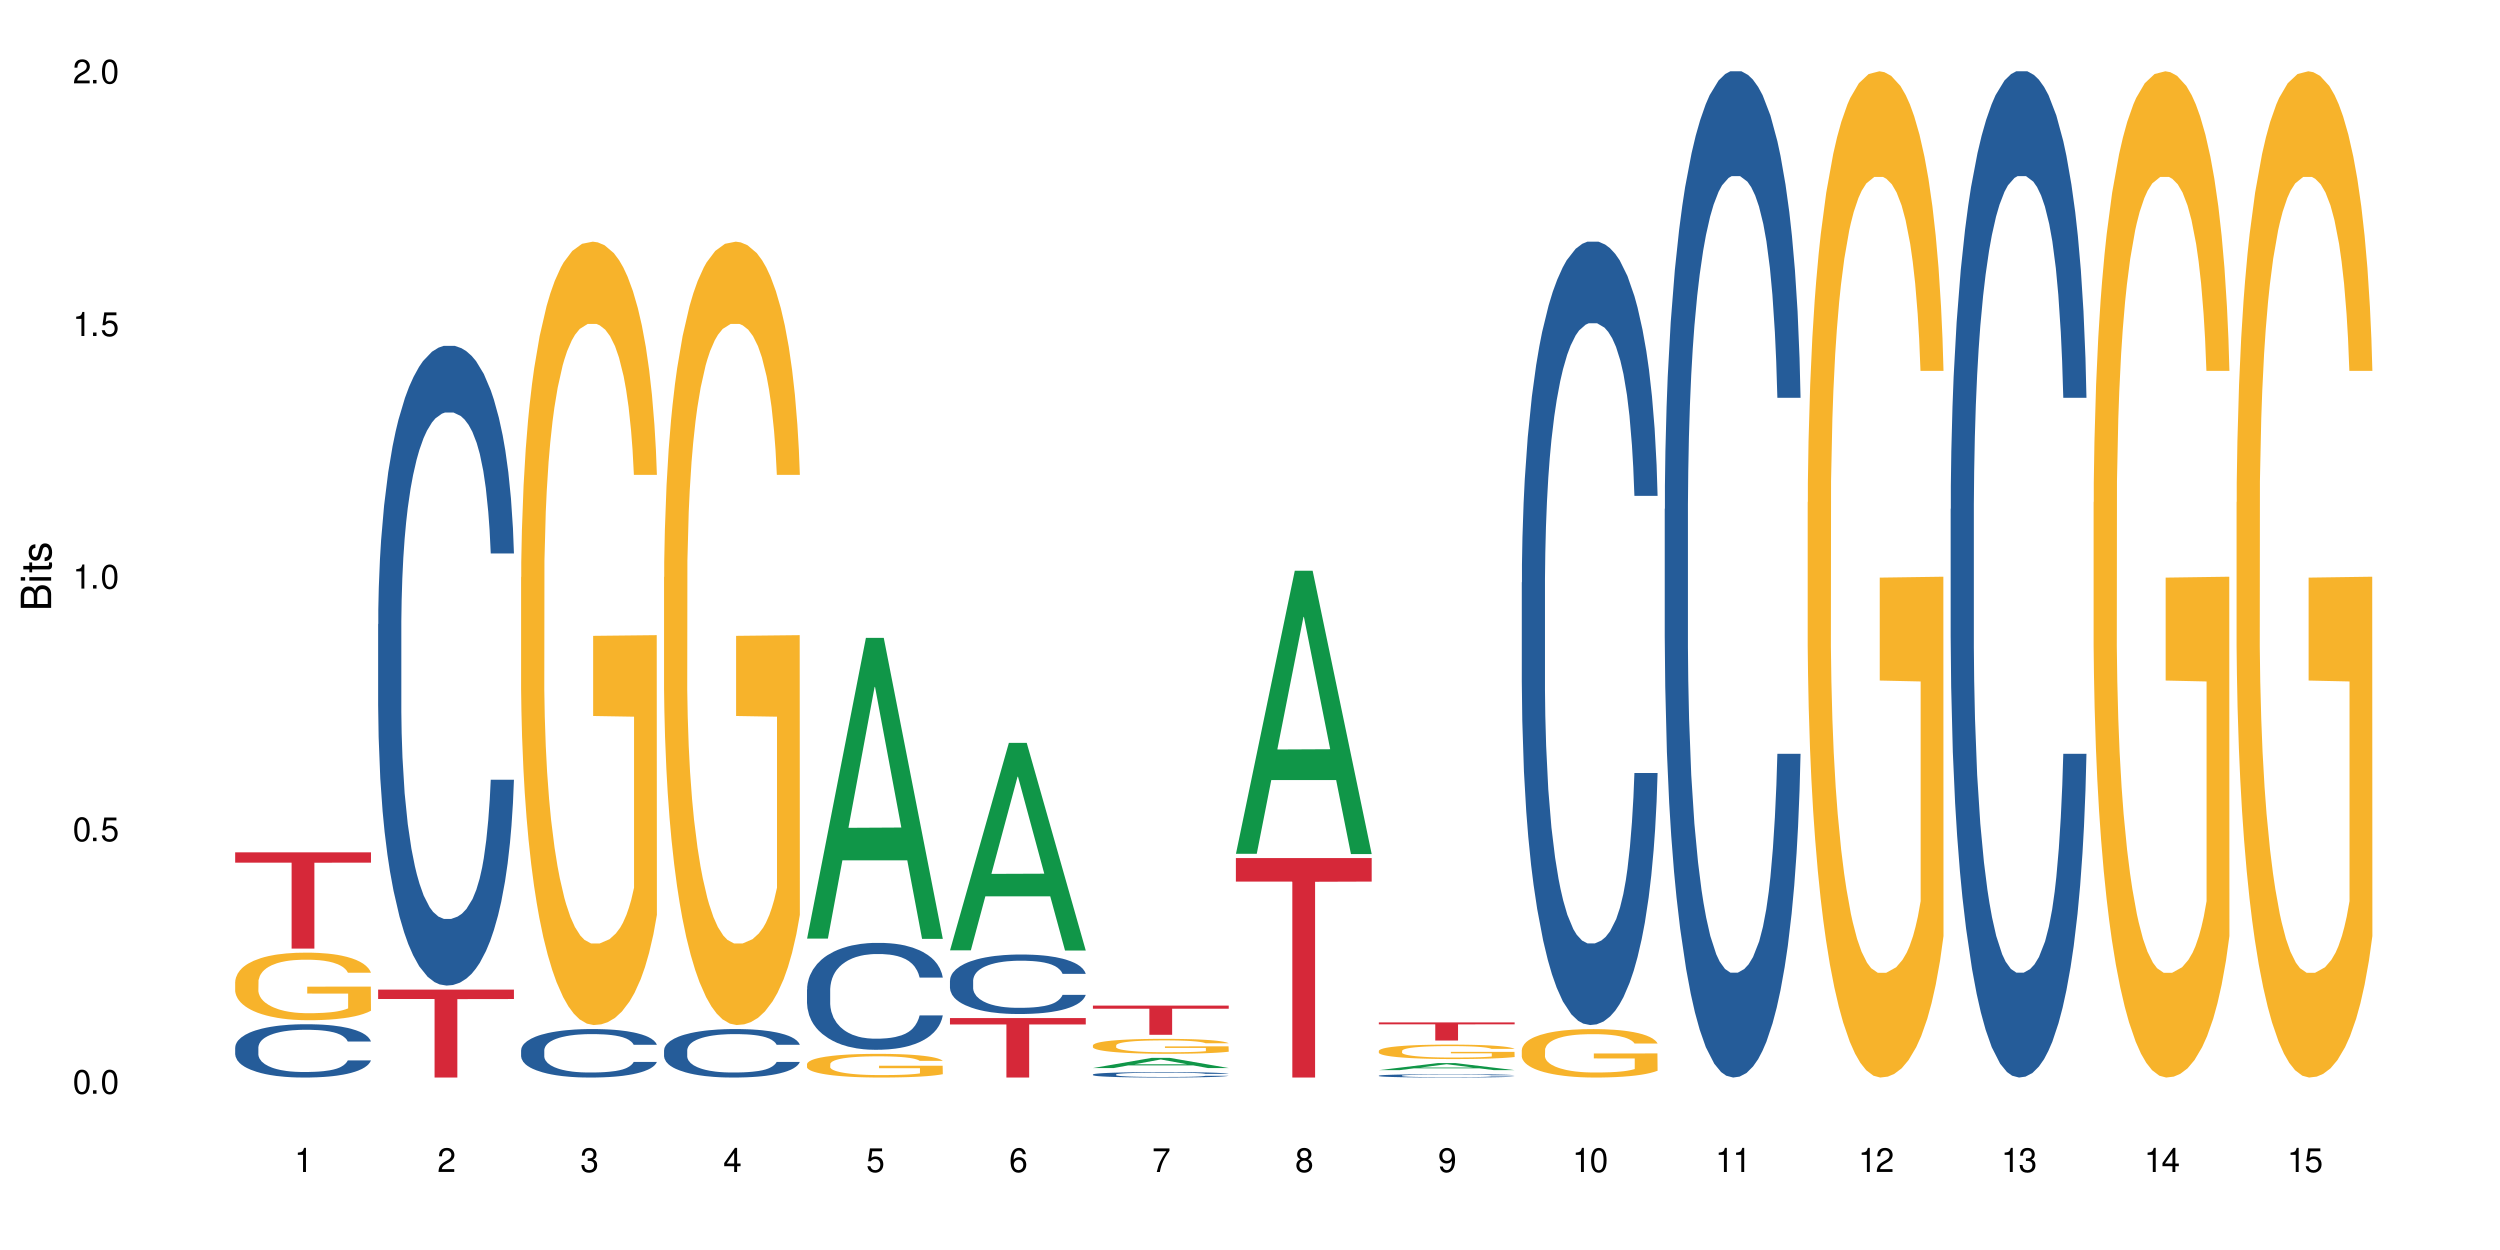 <?xml version="1.0" encoding="UTF-8"?>
<svg xmlns="http://www.w3.org/2000/svg" xmlns:xlink="http://www.w3.org/1999/xlink" width="720" height="360" viewBox="0 0 720 360">
<defs>
<g>
<g id="glyph-0-0">
</g>
<g id="glyph-0-1">
<path d="M 2.641 -6.938 C 2 -6.938 1.422 -6.656 1.078 -6.172 C 0.641 -5.562 0.406 -4.641 0.406 -3.359 C 0.406 -1.016 1.188 0.219 2.641 0.219 C 4.078 0.219 4.859 -1.016 4.859 -3.297 C 4.859 -4.641 4.656 -5.547 4.203 -6.172 C 3.844 -6.656 3.281 -6.938 2.641 -6.938 Z M 2.641 -6.188 C 3.547 -6.188 4 -5.25 4 -3.375 C 4 -1.406 3.562 -0.484 2.625 -0.484 C 1.734 -0.484 1.281 -1.438 1.281 -3.344 C 1.281 -5.25 1.734 -6.188 2.641 -6.188 Z M 2.641 -6.188 "/>
</g>
<g id="glyph-0-2">
<path d="M 1.828 -1 L 0.828 -1 L 0.828 0 L 1.828 0 Z M 1.828 -1 "/>
</g>
<g id="glyph-0-3">
<path d="M 4.562 -6.797 L 1.062 -6.797 L 0.547 -3.094 L 1.328 -3.094 C 1.719 -3.562 2.047 -3.734 2.578 -3.734 C 3.484 -3.734 4.062 -3.109 4.062 -2.094 C 4.062 -1.125 3.484 -0.531 2.578 -0.531 C 1.828 -0.531 1.375 -0.906 1.188 -1.672 L 0.328 -1.672 C 0.453 -1.109 0.547 -0.844 0.75 -0.594 C 1.125 -0.078 1.828 0.219 2.594 0.219 C 3.969 0.219 4.922 -0.781 4.922 -2.219 C 4.922 -3.562 4.031 -4.484 2.719 -4.484 C 2.25 -4.484 1.859 -4.359 1.469 -4.062 L 1.734 -5.969 L 4.562 -5.969 Z M 4.562 -6.797 "/>
</g>
<g id="glyph-0-4">
<path d="M 2.484 -4.938 L 2.484 0 L 3.328 0 L 3.328 -6.938 L 2.766 -6.938 C 2.469 -5.875 2.281 -5.734 0.984 -5.562 L 0.984 -4.938 Z M 2.484 -4.938 "/>
</g>
<g id="glyph-0-5">
<path d="M 4.859 -0.828 L 1.281 -0.828 C 1.359 -1.406 1.672 -1.781 2.5 -2.281 L 3.469 -2.828 C 4.406 -3.344 4.906 -4.062 4.906 -4.906 C 4.906 -5.484 4.672 -6.031 4.266 -6.406 C 3.859 -6.766 3.375 -6.938 2.719 -6.938 C 1.859 -6.938 1.219 -6.625 0.844 -6.031 C 0.609 -5.672 0.5 -5.234 0.484 -4.531 L 1.328 -4.531 C 1.359 -5.016 1.406 -5.281 1.531 -5.516 C 1.75 -5.938 2.188 -6.203 2.703 -6.203 C 3.469 -6.203 4.031 -5.641 4.031 -4.891 C 4.031 -4.344 3.719 -3.859 3.125 -3.516 L 2.234 -3 C 0.812 -2.172 0.406 -1.531 0.328 -0.016 L 4.859 -0.016 Z M 4.859 -0.828 "/>
</g>
<g id="glyph-0-6">
<path d="M 2.125 -3.188 L 2.578 -3.188 C 3.5 -3.188 3.984 -2.766 3.984 -1.922 C 3.984 -1.062 3.469 -0.531 2.594 -0.531 C 1.656 -0.531 1.203 -1 1.156 -2.016 L 0.312 -2.016 C 0.344 -1.453 0.438 -1.094 0.609 -0.781 C 0.953 -0.109 1.625 0.219 2.547 0.219 C 3.953 0.219 4.859 -0.625 4.859 -1.938 C 4.859 -2.828 4.516 -3.297 3.703 -3.594 C 4.344 -3.844 4.656 -4.328 4.656 -5.031 C 4.656 -6.219 3.875 -6.938 2.578 -6.938 C 1.203 -6.938 0.484 -6.172 0.453 -4.703 L 1.297 -4.703 C 1.312 -5.125 1.344 -5.359 1.453 -5.578 C 1.641 -5.969 2.062 -6.203 2.594 -6.203 C 3.344 -6.203 3.797 -5.75 3.797 -5 C 3.797 -4.516 3.609 -4.219 3.25 -4.047 C 3.016 -3.953 2.703 -3.922 2.125 -3.906 Z M 2.125 -3.188 "/>
</g>
<g id="glyph-0-7">
<path d="M 3.141 -1.672 L 3.141 0 L 3.984 0 L 3.984 -1.672 L 4.984 -1.672 L 4.984 -2.438 L 3.984 -2.438 L 3.984 -6.938 L 3.359 -6.938 L 0.266 -2.578 L 0.266 -1.672 Z M 3.141 -2.438 L 1 -2.438 L 3.141 -5.5 Z M 3.141 -2.438 "/>
</g>
<g id="glyph-0-8">
<path d="M 4.781 -5.125 C 4.609 -6.266 3.891 -6.938 2.844 -6.938 C 2.094 -6.938 1.422 -6.578 1.031 -5.953 C 0.594 -5.266 0.406 -4.422 0.406 -3.172 C 0.406 -2 0.578 -1.25 0.984 -0.641 C 1.359 -0.078 1.953 0.219 2.703 0.219 C 3.984 0.219 4.922 -0.75 4.922 -2.094 C 4.922 -3.375 4.062 -4.281 2.844 -4.281 C 2.172 -4.281 1.641 -4.031 1.281 -3.516 C 1.281 -5.234 1.828 -6.188 2.797 -6.188 C 3.391 -6.188 3.797 -5.797 3.938 -5.125 Z M 2.734 -3.531 C 3.547 -3.531 4.062 -2.953 4.062 -2.031 C 4.062 -1.156 3.484 -0.531 2.703 -0.531 C 1.922 -0.531 1.328 -1.188 1.328 -2.078 C 1.328 -2.938 1.906 -3.531 2.734 -3.531 Z M 2.734 -3.531 "/>
</g>
<g id="glyph-0-9">
<path d="M 4.984 -6.797 L 0.438 -6.797 L 0.438 -5.969 L 4.109 -5.969 C 2.5 -3.656 1.828 -2.234 1.328 0 L 2.219 0 C 2.594 -2.172 3.453 -4.047 4.984 -6.094 Z M 4.984 -6.797 "/>
</g>
<g id="glyph-0-10">
<path d="M 3.75 -3.656 C 4.469 -4.094 4.688 -4.438 4.688 -5.078 C 4.688 -6.172 3.844 -6.938 2.641 -6.938 C 1.438 -6.938 0.594 -6.172 0.594 -5.094 C 0.594 -4.438 0.812 -4.094 1.516 -3.656 C 0.734 -3.266 0.359 -2.703 0.359 -1.922 C 0.359 -0.656 1.281 0.219 2.641 0.219 C 3.984 0.219 4.922 -0.656 4.922 -1.922 C 4.922 -2.703 4.531 -3.266 3.75 -3.656 Z M 2.641 -6.188 C 3.359 -6.188 3.812 -5.75 3.812 -5.062 C 3.812 -4.406 3.344 -3.984 2.641 -3.984 C 1.922 -3.984 1.453 -4.406 1.453 -5.078 C 1.453 -5.75 1.922 -6.188 2.641 -6.188 Z M 2.641 -3.266 C 3.484 -3.266 4.062 -2.719 4.062 -1.906 C 4.062 -1.078 3.484 -0.531 2.625 -0.531 C 1.797 -0.531 1.219 -1.094 1.219 -1.906 C 1.219 -2.719 1.781 -3.266 2.641 -3.266 Z M 2.641 -3.266 "/>
</g>
<g id="glyph-0-11">
<path d="M 0.516 -1.578 C 0.672 -0.453 1.406 0.219 2.438 0.219 C 3.188 0.219 3.859 -0.141 4.266 -0.766 C 4.688 -1.453 4.891 -2.297 4.891 -3.547 C 4.891 -4.719 4.703 -5.453 4.312 -6.078 C 3.938 -6.641 3.344 -6.938 2.594 -6.938 C 1.297 -6.938 0.359 -5.969 0.359 -4.625 C 0.359 -3.344 1.234 -2.453 2.453 -2.453 C 3.094 -2.453 3.578 -2.672 4.016 -3.203 C 4 -1.484 3.469 -0.531 2.5 -0.531 C 1.906 -0.531 1.484 -0.906 1.359 -1.578 Z M 2.578 -6.203 C 3.375 -6.203 3.969 -5.531 3.969 -4.641 C 3.969 -3.797 3.391 -3.188 2.547 -3.188 C 1.734 -3.188 1.234 -3.766 1.234 -4.688 C 1.234 -5.562 1.797 -6.203 2.578 -6.203 Z M 2.578 -6.203 "/>
</g>
<g id="glyph-1-0">
</g>
<g id="glyph-1-1">
<path d="M 0 -0.953 L 0 -4.891 C 0 -5.719 -0.234 -6.344 -0.734 -6.797 C -1.188 -7.234 -1.812 -7.469 -2.5 -7.469 C -3.547 -7.469 -4.188 -7 -4.625 -5.875 C -4.984 -6.688 -5.625 -7.094 -6.531 -7.094 C -7.172 -7.094 -7.734 -6.859 -8.141 -6.391 C -8.562 -5.922 -8.75 -5.344 -8.75 -4.5 L -8.75 -0.953 Z M -4.984 -2.062 L -7.766 -2.062 L -7.766 -4.219 C -7.766 -4.844 -7.688 -5.203 -7.453 -5.5 C -7.219 -5.812 -6.859 -5.969 -6.375 -5.969 C -5.891 -5.969 -5.531 -5.812 -5.297 -5.5 C -5.062 -5.203 -4.984 -4.844 -4.984 -4.219 Z M -0.984 -2.062 L -4 -2.062 L -4 -4.781 C -4 -5.766 -3.438 -6.359 -2.484 -6.359 C -1.547 -6.359 -0.984 -5.766 -0.984 -4.781 Z M -0.984 -2.062 "/>
</g>
<g id="glyph-1-2">
<path d="M -6.281 -1.797 L -6.281 -0.797 L 0 -0.797 L 0 -1.797 Z M -8.75 -1.797 L -8.75 -0.797 L -7.484 -0.797 L -7.484 -1.797 Z M -8.75 -1.797 "/>
</g>
<g id="glyph-1-3">
<path d="M -6.281 -3.047 L -6.281 -2.016 L -8.016 -2.016 L -8.016 -1.016 L -6.281 -1.016 L -6.281 -0.172 L -5.469 -0.172 L -5.469 -1.016 L -0.719 -1.016 C -0.078 -1.016 0.281 -1.453 0.281 -2.234 C 0.281 -2.5 0.25 -2.719 0.188 -3.047 L -0.641 -3.047 C -0.609 -2.906 -0.594 -2.766 -0.594 -2.562 C -0.594 -2.141 -0.719 -2.016 -1.156 -2.016 L -5.469 -2.016 L -5.469 -3.047 Z M -6.281 -3.047 "/>
</g>
<g id="glyph-1-4">
<path d="M -4.531 -5.25 C -5.766 -5.25 -6.469 -4.422 -6.469 -2.969 C -6.469 -1.516 -5.719 -0.562 -4.547 -0.562 C -3.562 -0.562 -3.094 -1.062 -2.734 -2.562 L -2.516 -3.484 C -2.344 -4.188 -2.094 -4.469 -1.641 -4.469 C -1.047 -4.469 -0.641 -3.875 -0.641 -3 C -0.641 -2.453 -0.797 -2 -1.062 -1.75 C -1.25 -1.594 -1.422 -1.531 -1.875 -1.469 L -1.875 -0.406 C -0.422 -0.453 0.281 -1.266 0.281 -2.922 C 0.281 -4.5 -0.5 -5.516 -1.719 -5.516 C -2.656 -5.516 -3.172 -4.984 -3.469 -3.734 L -3.703 -2.766 C -3.891 -1.953 -4.156 -1.609 -4.594 -1.609 C -5.188 -1.609 -5.547 -2.125 -5.547 -2.938 C -5.547 -3.75 -5.203 -4.172 -4.531 -4.203 Z M -4.531 -5.25 "/>
</g>
</g>
</defs>
<rect x="-72" y="-36" width="864" height="432" fill="rgb(100%, 100%, 100%)" fill-opacity="1"/>
<path fill-rule="nonzero" fill="rgb(14.51%, 36.078%, 60%)" fill-opacity="1" d="M 67.73 301.664 L 67.777 301.652 L 67.777 301.316 L 67.922 300.781 L 68.254 300.109 L 68.59 299.645 L 69.449 298.82 L 70.641 298.02 L 71.879 297.402 L 72.785 297.039 L 73.598 296.758 L 75.457 296.238 L 76.652 295.973 L 77.938 295.734 L 79.512 295.496 L 80.656 295.355 L 83.234 295.129 L 85.141 295.031 L 86.621 294.992 L 89.816 294.992 L 91.723 295.047 L 93.105 295.117 L 94.633 295.23 L 95.922 295.355 L 98.164 295.664 L 100.168 296.055 L 101.074 296.281 L 102.504 296.715 L 103.602 297.137 L 104.363 297.5 L 105.223 298.02 L 105.984 298.652 L 106.559 299.367 L 106.844 299.969 L 100.168 299.969 L 99.832 299.406 L 99.449 298.973 L 98.734 298.398 L 98.02 297.992 L 97.02 297.586 L 96.113 297.316 L 94.871 297.051 L 93.773 296.883 L 92.629 296.758 L 91.531 296.672 L 89.434 296.59 L 87 296.59 L 86.094 296.617 L 84.234 296.73 L 83.234 296.828 L 81.801 297.023 L 80.801 297.207 L 79.609 297.488 L 78.797 297.727 L 77.797 298.09 L 77.078 298.414 L 76.27 298.875 L 75.793 299.227 L 75.363 299.617 L 74.98 300.082 L 74.695 300.57 L 74.504 301.09 L 74.41 301.594 L 74.41 303.77 L 74.504 304.273 L 74.742 304.863 L 75.363 305.719 L 76.27 306.461 L 77.32 307.051 L 78.32 307.473 L 78.891 307.668 L 79.656 307.891 L 80.848 308.172 L 82.566 308.453 L 83.566 308.566 L 85.094 308.676 L 86.668 308.734 L 88.766 308.734 L 90.625 308.676 L 91.867 308.609 L 93.156 308.496 L 94.918 308.258 L 96.016 308.031 L 96.969 307.766 L 97.688 307.5 L 98.164 307.273 L 98.879 306.84 L 99.449 306.363 L 99.879 305.871 L 100.168 305.395 L 106.844 305.395 L 106.559 305.957 L 106.129 306.504 L 105.699 306.91 L 105.031 307.402 L 104.27 307.836 L 103.172 308.328 L 102.266 308.648 L 101.074 309 L 99.977 309.266 L 98.781 309.504 L 97.02 309.785 L 95.875 309.926 L 94.633 310.051 L 93.156 310.164 L 91.293 310.262 L 89.289 310.32 L 87.43 310.332 L 85.426 310.305 L 83.949 310.25 L 81.992 310.121 L 79.559 309.871 L 77.797 309.602 L 76.414 309.336 L 75.219 309.055 L 73.883 308.676 L 72.168 308.062 L 71.117 307.582 L 70.402 307.191 L 69.59 306.645 L 69.02 306.152 L 68.352 305.367 L 67.875 304.371 L 67.73 303.602 Z M 67.73 301.664 "/>
<path fill-rule="nonzero" fill="rgb(96.863%, 70.196%, 16.863%)" fill-opacity="1" d="M 67.73 282.695 L 67.777 282.68 L 67.777 282.324 L 67.969 281.523 L 68.445 280.422 L 69.066 279.516 L 69.734 278.801 L 70.164 278.43 L 70.879 277.895 L 71.5 277.504 L 73.074 276.703 L 75.078 275.957 L 76.172 275.637 L 77.414 275.336 L 79.18 274.996 L 79.988 274.875 L 82.469 274.59 L 85.285 274.41 L 88.383 274.359 L 89.816 274.375 L 91.77 274.445 L 94.441 274.641 L 95.969 274.82 L 97.16 274.996 L 98.402 275.23 L 99.926 275.586 L 101.359 276.012 L 102.504 276.438 L 103.648 276.973 L 104.602 277.539 L 105.414 278.164 L 106.129 278.91 L 106.559 279.531 L 106.844 280.152 L 100.215 280.152 L 99.832 279.531 L 99.402 279.051 L 98.688 278.465 L 97.973 278.039 L 97.258 277.699 L 95.922 277.238 L 94.777 276.953 L 93.344 276.703 L 91.961 276.543 L 90.387 276.438 L 89.434 276.402 L 86.906 276.402 L 84.617 276.527 L 83.281 276.668 L 82.328 276.812 L 80.992 277.078 L 80.18 277.293 L 79.703 277.434 L 78.273 277.984 L 77.32 278.484 L 76.793 278.82 L 76.125 279.355 L 75.648 279.832 L 75.125 280.547 L 74.84 281.078 L 74.457 282.289 L 74.41 285.488 L 74.551 286.164 L 74.84 286.891 L 75.219 287.531 L 75.793 288.207 L 76.363 288.723 L 77.367 289.418 L 78.227 289.879 L 78.891 290.18 L 80.18 290.66 L 80.703 290.82 L 81.945 291.141 L 83.234 291.391 L 84.809 291.605 L 86 291.711 L 87.906 291.801 L 90.34 291.801 L 93.203 291.691 L 95.016 291.551 L 96.254 291.41 L 97.066 291.285 L 98.066 291.09 L 98.781 290.91 L 99.449 290.715 L 100.262 290.414 L 100.262 286.164 L 88.48 286.145 L 88.48 284.156 L 106.797 284.137 L 106.844 291.09 L 105.844 291.57 L 104.602 292.031 L 103.41 292.387 L 102.168 292.688 L 100.406 293.027 L 98.973 293.238 L 96.781 293.488 L 94.777 293.648 L 92.676 293.754 L 90.816 293.809 L 88.621 293.828 L 86.668 293.789 L 84.57 293.684 L 82.898 293.543 L 81.371 293.363 L 79.848 293.133 L 77.938 292.758 L 76.699 292.457 L 75.41 292.086 L 74.121 291.641 L 72.977 291.16 L 72.215 290.785 L 71.453 290.359 L 70.641 289.824 L 69.879 289.223 L 69.305 288.672 L 68.781 288.047 L 68.398 287.461 L 68.016 286.66 L 67.828 286.02 L 67.73 285.469 Z M 67.73 282.695 "/>
<path fill-rule="nonzero" fill="rgb(83.922%, 15.686%, 22.353%)" fill-opacity="1" d="M 67.73 245.473 L 106.844 245.473 L 106.844 248.441 L 90.543 248.465 L 90.543 273.195 L 83.984 273.195 L 83.984 248.492 L 83.891 248.441 L 67.73 248.441 Z M 67.73 245.473 "/>
<path fill-rule="nonzero" fill="rgb(14.51%, 36.078%, 60%)" fill-opacity="1" d="M 108.902 179.77 L 108.949 179.602 L 108.949 175.559 L 109.094 169.16 L 109.426 161.074 L 109.762 155.52 L 110.621 145.582 L 111.812 135.984 L 113.051 128.574 L 113.957 124.195 L 114.77 120.828 L 116.629 114.594 L 117.82 111.395 L 119.109 108.531 L 120.684 105.668 L 121.828 103.984 L 124.406 101.289 L 126.312 100.113 L 127.793 99.605 L 130.988 99.605 L 132.895 100.281 L 134.277 101.121 L 135.805 102.469 L 137.094 103.984 L 139.336 107.691 L 141.336 112.406 L 142.242 115.102 L 143.676 120.32 L 144.773 125.375 L 145.535 129.75 L 146.395 135.984 L 147.156 143.562 L 147.73 152.148 L 148.016 159.391 L 141.336 159.391 L 141.004 152.656 L 140.621 147.434 L 139.906 140.531 L 139.191 135.645 L 138.191 130.762 L 137.285 127.562 L 136.043 124.363 L 134.945 122.344 L 133.801 120.828 L 132.703 119.816 L 130.605 118.805 L 128.172 118.805 L 127.266 119.141 L 125.406 120.488 L 124.406 121.668 L 122.973 124.027 L 121.973 126.215 L 120.781 129.582 L 119.969 132.445 L 118.969 136.824 L 118.25 140.699 L 117.441 146.258 L 116.965 150.465 L 116.535 155.184 L 116.152 160.738 L 115.867 166.633 L 115.676 172.863 L 115.582 178.926 L 115.582 205.031 L 115.676 211.094 L 115.914 218.168 L 116.535 228.441 L 117.441 237.367 L 118.488 244.438 L 119.492 249.492 L 120.062 251.848 L 120.828 254.543 L 122.02 257.91 L 123.738 261.281 L 124.738 262.625 L 126.266 263.973 L 127.84 264.648 L 129.938 264.648 L 131.797 263.973 L 133.039 263.133 L 134.324 261.785 L 136.09 258.922 L 137.188 256.227 L 138.141 253.027 L 138.859 249.828 L 139.336 247.133 L 140.051 241.914 L 140.621 236.188 L 141.051 230.293 L 141.336 224.566 L 148.016 224.566 L 147.73 231.301 L 147.301 237.871 L 146.871 242.754 L 146.203 248.648 L 145.441 253.871 L 144.344 259.766 L 143.438 263.637 L 142.242 267.848 L 141.148 271.047 L 139.953 273.91 L 138.191 277.277 L 137.043 278.961 L 135.805 280.477 L 134.324 281.824 L 132.465 283.004 L 130.461 283.68 L 128.602 283.848 L 126.598 283.508 L 125.121 282.836 L 123.164 281.32 L 120.73 278.289 L 118.969 275.09 L 117.582 271.891 L 116.391 268.52 L 115.055 263.973 L 113.34 256.562 L 112.289 250.84 L 111.574 246.121 L 110.762 239.555 L 110.191 233.66 L 109.523 224.23 L 109.047 212.273 L 108.902 203.012 Z M 108.902 179.77 "/>
<path fill-rule="nonzero" fill="rgb(83.922%, 15.686%, 22.353%)" fill-opacity="1" d="M 108.902 285.012 L 148.016 285.012 L 148.016 287.719 L 131.715 287.746 L 131.715 310.332 L 125.156 310.332 L 125.156 287.77 L 125.062 287.719 L 108.902 287.719 Z M 108.902 285.012 "/>
<path fill-rule="nonzero" fill="rgb(14.51%, 36.078%, 60%)" fill-opacity="1" d="M 150.074 302.449 L 150.121 302.438 L 150.121 302.129 L 150.266 301.645 L 150.598 301.035 L 150.934 300.613 L 151.793 299.859 L 152.984 299.133 L 154.223 298.57 L 155.129 298.238 L 155.941 297.984 L 157.801 297.512 L 158.992 297.27 L 160.281 297.055 L 161.855 296.836 L 163 296.711 L 165.578 296.504 L 167.484 296.414 L 168.965 296.379 L 172.16 296.379 L 174.066 296.43 L 175.449 296.492 L 176.977 296.594 L 178.266 296.711 L 180.508 296.988 L 182.508 297.348 L 183.414 297.551 L 184.848 297.945 L 185.945 298.328 L 186.707 298.66 L 187.566 299.133 L 188.328 299.707 L 188.902 300.355 L 189.188 300.906 L 182.508 300.906 L 182.176 300.395 L 181.793 300 L 181.078 299.477 L 180.363 299.105 L 179.359 298.738 L 178.453 298.496 L 177.215 298.254 L 176.117 298.102 L 174.973 297.984 L 173.875 297.91 L 171.777 297.832 L 169.344 297.832 L 168.438 297.855 L 166.578 297.961 L 165.578 298.047 L 164.145 298.227 L 163.145 298.395 L 161.953 298.648 L 161.141 298.863 L 160.137 299.195 L 159.422 299.488 L 158.613 299.91 L 158.137 300.23 L 157.707 300.586 L 157.324 301.008 L 157.039 301.453 L 156.848 301.926 L 156.754 302.387 L 156.754 304.363 L 156.848 304.82 L 157.086 305.359 L 157.707 306.137 L 158.613 306.812 L 159.66 307.348 L 160.664 307.73 L 161.234 307.91 L 162 308.113 L 163.191 308.367 L 164.91 308.625 L 165.91 308.727 L 167.438 308.828 L 169.012 308.879 L 171.109 308.879 L 172.969 308.828 L 174.211 308.762 L 175.496 308.66 L 177.262 308.445 L 178.359 308.242 L 179.312 308 L 180.027 307.754 L 180.508 307.551 L 181.223 307.156 L 181.793 306.723 L 182.223 306.277 L 182.508 305.844 L 189.188 305.844 L 188.902 306.352 L 188.473 306.852 L 188.043 307.219 L 187.375 307.668 L 186.613 308.062 L 185.516 308.508 L 184.609 308.801 L 183.414 309.121 L 182.32 309.363 L 181.125 309.578 L 179.359 309.836 L 178.215 309.961 L 176.977 310.078 L 175.496 310.18 L 173.637 310.27 L 171.633 310.32 L 169.773 310.332 L 167.77 310.309 L 166.293 310.258 L 164.336 310.141 L 161.902 309.91 L 160.137 309.668 L 158.754 309.426 L 157.562 309.172 L 156.227 308.828 L 154.512 308.266 L 153.461 307.832 L 152.746 307.477 L 151.934 306.977 L 151.363 306.531 L 150.695 305.816 L 150.219 304.91 L 150.074 304.211 Z M 150.074 302.449 "/>
<path fill-rule="nonzero" fill="rgb(96.863%, 70.196%, 16.863%)" fill-opacity="1" d="M 150.074 166.23 L 150.121 166.023 L 150.121 161.902 L 150.312 152.633 L 150.789 139.855 L 151.41 129.348 L 152.078 121.109 L 152.508 116.781 L 153.223 110.598 L 153.844 106.066 L 155.418 96.793 L 157.418 88.141 L 158.516 84.434 L 159.758 80.93 L 161.523 77.016 L 162.332 75.57 L 164.812 72.273 L 167.629 70.215 L 170.727 69.598 L 172.16 69.805 L 174.113 70.629 L 176.785 72.895 L 178.312 74.953 L 179.504 77.016 L 180.746 79.691 L 182.27 83.812 L 183.703 88.758 L 184.848 93.703 L 185.992 99.887 L 186.945 106.477 L 187.758 113.691 L 188.473 122.344 L 188.902 129.555 L 189.188 136.766 L 182.559 136.766 L 182.176 129.555 L 181.746 123.992 L 181.031 117.191 L 180.316 112.246 L 179.602 108.332 L 178.266 102.977 L 177.121 99.68 L 175.688 96.793 L 174.305 94.941 L 172.73 93.703 L 171.777 93.293 L 169.25 93.293 L 166.961 94.734 L 165.625 96.383 L 164.672 98.031 L 163.336 101.121 L 162.523 103.594 L 162.047 105.242 L 160.617 111.629 L 159.66 117.398 L 159.137 121.312 L 158.469 127.496 L 157.992 133.059 L 157.469 141.301 L 157.18 147.48 L 156.801 161.492 L 156.754 198.578 L 156.895 206.41 L 157.18 214.855 L 157.562 222.273 L 158.137 230.105 L 158.707 236.078 L 159.711 244.113 L 160.566 249.473 L 161.234 252.977 L 162.523 258.539 L 163.047 260.391 L 164.289 264.102 L 165.578 266.984 L 167.148 269.457 L 168.344 270.695 L 170.25 271.727 L 172.684 271.727 L 175.547 270.488 L 177.359 268.84 L 178.598 267.191 L 179.41 265.75 L 180.41 263.484 L 181.125 261.422 L 181.793 259.156 L 182.605 255.652 L 182.605 206.41 L 170.824 206.203 L 170.824 183.125 L 189.141 182.922 L 189.188 263.484 L 188.188 269.047 L 186.945 274.402 L 185.754 278.523 L 184.512 282.027 L 182.746 285.941 L 181.316 288.414 L 179.121 291.301 L 177.121 293.152 L 175.02 294.391 L 173.16 295.008 L 170.965 295.215 L 169.012 294.801 L 166.91 293.566 L 165.242 291.918 L 163.715 289.855 L 162.191 287.18 L 160.281 282.852 L 159.043 279.348 L 157.754 275.023 L 156.465 269.871 L 155.32 264.309 L 154.559 259.98 L 153.793 255.035 L 152.984 248.855 L 152.219 241.848 L 151.648 235.461 L 151.125 228.25 L 150.742 221.449 L 150.359 212.18 L 150.168 204.762 L 150.074 198.375 Z M 150.074 166.23 "/>
<path fill-rule="nonzero" fill="rgb(14.51%, 36.078%, 60%)" fill-opacity="1" d="M 191.246 302.449 L 191.293 302.438 L 191.293 302.129 L 191.438 301.645 L 191.77 301.035 L 192.105 300.613 L 192.965 299.859 L 194.156 299.133 L 195.395 298.57 L 196.301 298.238 L 197.113 297.984 L 198.973 297.512 L 200.164 297.27 L 201.453 297.055 L 203.027 296.836 L 204.172 296.711 L 206.746 296.504 L 208.656 296.414 L 210.133 296.379 L 213.332 296.379 L 215.238 296.43 L 216.621 296.492 L 218.148 296.594 L 219.438 296.711 L 221.676 296.988 L 223.68 297.348 L 224.586 297.551 L 226.02 297.945 L 227.117 298.328 L 227.879 298.66 L 228.738 299.133 L 229.5 299.707 L 230.074 300.355 L 230.359 300.906 L 223.68 300.906 L 223.348 300.395 L 222.965 300 L 222.25 299.477 L 221.535 299.105 L 220.531 298.738 L 219.625 298.496 L 218.387 298.254 L 217.289 298.102 L 216.145 297.984 L 215.047 297.91 L 212.949 297.832 L 210.516 297.832 L 209.609 297.855 L 207.75 297.961 L 206.746 298.047 L 205.316 298.227 L 204.316 298.395 L 203.121 298.648 L 202.312 298.863 L 201.309 299.195 L 200.594 299.488 L 199.785 299.91 L 199.309 300.23 L 198.879 300.586 L 198.496 301.008 L 198.211 301.453 L 198.02 301.926 L 197.922 302.387 L 197.922 304.363 L 198.02 304.82 L 198.258 305.359 L 198.879 306.137 L 199.785 306.812 L 200.832 307.348 L 201.836 307.73 L 202.406 307.91 L 203.172 308.113 L 204.363 308.367 L 206.082 308.625 L 207.082 308.727 L 208.609 308.828 L 210.184 308.879 L 212.281 308.879 L 214.141 308.828 L 215.383 308.762 L 216.668 308.66 L 218.434 308.445 L 219.531 308.242 L 220.484 308 L 221.199 307.754 L 221.676 307.551 L 222.395 307.156 L 222.965 306.723 L 223.395 306.277 L 223.68 305.844 L 230.359 305.844 L 230.074 306.352 L 229.645 306.852 L 229.215 307.219 L 228.547 307.668 L 227.781 308.062 L 226.688 308.508 L 225.781 308.801 L 224.586 309.121 L 223.488 309.363 L 222.297 309.578 L 220.531 309.836 L 219.387 309.961 L 218.148 310.078 L 216.668 310.18 L 214.809 310.27 L 212.805 310.32 L 210.945 310.332 L 208.941 310.309 L 207.465 310.258 L 205.508 310.141 L 203.074 309.91 L 201.309 309.668 L 199.926 309.426 L 198.734 309.172 L 197.398 308.828 L 195.684 308.266 L 194.633 307.832 L 193.918 307.477 L 193.105 306.977 L 192.535 306.531 L 191.867 305.816 L 191.391 304.91 L 191.246 304.211 Z M 191.246 302.449 "/>
<path fill-rule="nonzero" fill="rgb(96.863%, 70.196%, 16.863%)" fill-opacity="1" d="M 191.246 166.23 L 191.293 166.023 L 191.293 161.902 L 191.484 152.633 L 191.961 139.855 L 192.582 129.348 L 193.25 121.109 L 193.68 116.781 L 194.395 110.598 L 195.016 106.066 L 196.59 96.793 L 198.59 88.141 L 199.688 84.434 L 200.93 80.93 L 202.695 77.016 L 203.504 75.57 L 205.984 72.273 L 208.801 70.215 L 211.898 69.598 L 213.332 69.805 L 215.285 70.629 L 217.957 72.895 L 219.484 74.953 L 220.676 77.016 L 221.918 79.691 L 223.441 83.812 L 224.875 88.758 L 226.02 93.703 L 227.164 99.887 L 228.117 106.477 L 228.93 113.691 L 229.645 122.344 L 230.074 129.555 L 230.359 136.766 L 223.73 136.766 L 223.348 129.555 L 222.918 123.992 L 222.203 117.191 L 221.488 112.246 L 220.77 108.332 L 219.438 102.977 L 218.293 99.68 L 216.859 96.793 L 215.477 94.941 L 213.902 93.703 L 212.949 93.293 L 210.422 93.293 L 208.133 94.734 L 206.797 96.383 L 205.84 98.031 L 204.508 101.121 L 203.695 103.594 L 203.219 105.242 L 201.789 111.629 L 200.832 117.398 L 200.309 121.312 L 199.641 127.496 L 199.164 133.059 L 198.641 141.301 L 198.352 147.48 L 197.973 161.492 L 197.922 198.578 L 198.066 206.41 L 198.352 214.855 L 198.734 222.273 L 199.309 230.105 L 199.879 236.078 L 200.883 244.113 L 201.738 249.473 L 202.406 252.977 L 203.695 258.539 L 204.219 260.391 L 205.461 264.102 L 206.746 266.984 L 208.32 269.457 L 209.516 270.695 L 211.422 271.727 L 213.855 271.727 L 216.719 270.488 L 218.531 268.84 L 219.77 267.191 L 220.582 265.75 L 221.582 263.484 L 222.297 261.422 L 222.965 259.156 L 223.777 255.652 L 223.777 206.41 L 211.996 206.203 L 211.996 183.125 L 230.312 182.922 L 230.359 263.484 L 229.355 269.047 L 228.117 274.402 L 226.926 278.523 L 225.684 282.027 L 223.918 285.941 L 222.488 288.414 L 220.293 291.301 L 218.293 293.152 L 216.191 294.391 L 214.332 295.008 L 212.137 295.215 L 210.184 294.801 L 208.082 293.566 L 206.414 291.918 L 204.887 289.855 L 203.359 287.18 L 201.453 282.852 L 200.215 279.348 L 198.926 275.023 L 197.637 269.871 L 196.492 264.309 L 195.73 259.98 L 194.965 255.035 L 194.156 248.855 L 193.391 241.848 L 192.82 235.461 L 192.297 228.25 L 191.914 221.449 L 191.531 212.18 L 191.34 204.762 L 191.246 198.375 Z M 191.246 166.23 "/>
<path fill-rule="nonzero" fill="rgb(6.275%, 58.824%, 28.235%)" fill-opacity="1" d="M 232.418 270.316 L 232.461 270.234 L 249.383 183.707 L 254.523 183.707 L 271.531 270.398 L 265.555 270.398 L 261.293 247.77 L 242.613 247.77 L 238.434 270.316 L 232.418 270.316 L 244.41 238.41 L 259.578 238.328 L 252.016 197.871 L 251.934 197.789 L 251.848 198.035 L 244.367 238.328 L 244.41 238.41 Z M 232.418 270.316 "/>
<path fill-rule="nonzero" fill="rgb(14.51%, 36.078%, 60%)" fill-opacity="1" d="M 232.418 284.957 L 232.465 284.93 L 232.465 284.254 L 232.609 283.184 L 232.941 281.832 L 233.277 280.906 L 234.133 279.246 L 235.328 277.641 L 236.566 276.402 L 237.473 275.672 L 238.285 275.109 L 240.145 274.066 L 241.336 273.531 L 242.625 273.055 L 244.199 272.574 L 245.344 272.293 L 247.918 271.844 L 249.828 271.648 L 251.305 271.562 L 254.504 271.562 L 256.41 271.676 L 257.793 271.816 L 259.32 272.039 L 260.609 272.293 L 262.848 272.914 L 264.852 273.699 L 265.758 274.152 L 267.191 275.023 L 268.285 275.867 L 269.051 276.598 L 269.91 277.641 L 270.672 278.906 L 271.246 280.34 L 271.531 281.551 L 264.852 281.551 L 264.52 280.426 L 264.137 279.555 L 263.422 278.398 L 262.707 277.586 L 261.703 276.77 L 260.797 276.234 L 259.559 275.699 L 258.461 275.359 L 257.316 275.109 L 256.219 274.938 L 254.121 274.77 L 251.688 274.77 L 250.781 274.828 L 248.922 275.051 L 247.918 275.25 L 246.488 275.641 L 245.488 276.008 L 244.293 276.57 L 243.484 277.051 L 242.48 277.781 L 241.766 278.43 L 240.957 279.355 L 240.48 280.059 L 240.051 280.848 L 239.668 281.777 L 239.383 282.762 L 239.191 283.801 L 239.094 284.816 L 239.094 289.176 L 239.191 290.191 L 239.43 291.371 L 240.051 293.09 L 240.957 294.578 L 242.004 295.762 L 243.008 296.605 L 243.578 297 L 244.344 297.449 L 245.535 298.012 L 247.25 298.574 L 248.254 298.801 L 249.781 299.023 L 251.355 299.137 L 253.453 299.137 L 255.312 299.023 L 256.555 298.883 L 257.84 298.66 L 259.605 298.18 L 260.703 297.73 L 261.656 297.195 L 262.371 296.66 L 262.848 296.211 L 263.566 295.34 L 264.137 294.383 L 264.566 293.398 L 264.852 292.441 L 271.531 292.441 L 271.246 293.566 L 270.816 294.664 L 270.387 295.48 L 269.719 296.465 L 268.953 297.336 L 267.859 298.32 L 266.953 298.969 L 265.758 299.672 L 264.66 300.207 L 263.469 300.684 L 261.703 301.25 L 260.559 301.531 L 259.32 301.781 L 257.84 302.008 L 255.98 302.203 L 253.977 302.316 L 252.117 302.344 L 250.113 302.289 L 248.637 302.176 L 246.68 301.922 L 244.246 301.418 L 242.48 300.883 L 241.098 300.348 L 239.906 299.785 L 238.57 299.023 L 236.852 297.789 L 235.805 296.832 L 235.09 296.043 L 234.277 294.945 L 233.707 293.961 L 233.039 292.383 L 232.559 290.387 L 232.418 288.84 Z M 232.418 284.957 "/>
<path fill-rule="nonzero" fill="rgb(96.863%, 70.196%, 16.863%)" fill-opacity="1" d="M 232.418 306.434 L 232.465 306.426 L 232.465 306.301 L 232.656 306.02 L 233.133 305.633 L 233.754 305.316 L 234.422 305.066 L 234.852 304.938 L 235.566 304.75 L 236.188 304.613 L 237.758 304.332 L 239.762 304.07 L 240.859 303.957 L 242.102 303.852 L 243.863 303.734 L 244.676 303.691 L 247.156 303.59 L 249.969 303.527 L 253.07 303.508 L 254.504 303.516 L 256.457 303.539 L 259.129 303.609 L 260.656 303.672 L 261.848 303.734 L 263.086 303.816 L 264.613 303.941 L 266.047 304.09 L 267.191 304.238 L 268.336 304.426 L 269.289 304.625 L 270.098 304.844 L 270.816 305.105 L 271.246 305.324 L 271.531 305.539 L 264.898 305.539 L 264.52 305.324 L 264.09 305.156 L 263.375 304.949 L 262.66 304.801 L 261.941 304.68 L 260.609 304.52 L 259.461 304.418 L 258.031 304.332 L 256.648 304.277 L 255.074 304.238 L 254.121 304.227 L 251.594 304.227 L 249.305 304.27 L 247.969 304.32 L 247.012 304.371 L 245.676 304.465 L 244.867 304.539 L 244.391 304.586 L 242.957 304.781 L 242.004 304.957 L 241.48 305.074 L 240.812 305.262 L 240.336 305.43 L 239.812 305.68 L 239.523 305.863 L 239.145 306.289 L 239.094 307.41 L 239.238 307.648 L 239.523 307.902 L 239.906 308.125 L 240.48 308.363 L 241.051 308.543 L 242.051 308.789 L 242.91 308.949 L 243.578 309.055 L 244.867 309.223 L 245.391 309.281 L 246.633 309.391 L 247.918 309.48 L 249.492 309.555 L 250.688 309.59 L 252.594 309.621 L 255.027 309.621 L 257.887 309.586 L 259.699 309.535 L 260.941 309.484 L 261.754 309.441 L 262.754 309.371 L 263.469 309.312 L 264.137 309.242 L 264.949 309.137 L 264.949 307.648 L 253.168 307.641 L 253.168 306.941 L 271.484 306.938 L 271.531 309.371 L 270.527 309.543 L 269.289 309.703 L 268.098 309.828 L 266.855 309.934 L 265.09 310.051 L 263.66 310.125 L 261.465 310.215 L 259.461 310.27 L 257.363 310.309 L 255.504 310.328 L 253.309 310.332 L 251.355 310.32 L 249.254 310.281 L 247.586 310.234 L 246.059 310.172 L 244.531 310.09 L 242.625 309.957 L 241.387 309.852 L 240.098 309.723 L 238.809 309.566 L 237.664 309.398 L 236.902 309.266 L 236.137 309.117 L 235.328 308.93 L 234.562 308.719 L 233.992 308.527 L 233.465 308.309 L 233.086 308.102 L 232.703 307.82 L 232.512 307.598 L 232.418 307.402 Z M 232.418 306.434 "/>
<path fill-rule="nonzero" fill="rgb(6.275%, 58.824%, 28.235%)" fill-opacity="1" d="M 273.59 273.691 L 273.629 273.637 L 290.555 213.938 L 295.695 213.938 L 312.703 273.75 L 306.727 273.75 L 302.465 258.137 L 283.785 258.137 L 279.605 273.691 L 273.59 273.691 L 285.582 251.68 L 300.75 251.621 L 293.188 223.711 L 293.105 223.656 L 293.02 223.824 L 285.539 251.621 L 285.582 251.68 Z M 273.59 273.691 "/>
<path fill-rule="nonzero" fill="rgb(14.51%, 36.078%, 60%)" fill-opacity="1" d="M 273.59 282.363 L 273.637 282.348 L 273.637 281.973 L 273.781 281.379 L 274.113 280.625 L 274.449 280.109 L 275.305 279.188 L 276.5 278.293 L 277.738 277.605 L 278.645 277.199 L 279.457 276.887 L 281.316 276.305 L 282.508 276.008 L 283.797 275.742 L 285.371 275.477 L 286.516 275.32 L 289.09 275.07 L 291 274.961 L 292.477 274.914 L 295.672 274.914 L 297.582 274.977 L 298.965 275.055 L 300.492 275.18 L 301.777 275.32 L 304.02 275.664 L 306.023 276.102 L 306.93 276.352 L 308.363 276.84 L 309.457 277.309 L 310.223 277.715 L 311.082 278.293 L 311.844 279 L 312.414 279.797 L 312.703 280.469 L 306.023 280.469 L 305.691 279.844 L 305.309 279.359 L 304.594 278.719 L 303.879 278.262 L 302.875 277.809 L 301.969 277.512 L 300.73 277.215 L 299.633 277.027 L 298.488 276.887 L 297.391 276.793 L 295.293 276.695 L 292.859 276.695 L 291.953 276.727 L 290.094 276.855 L 289.09 276.965 L 287.66 277.184 L 286.66 277.387 L 285.465 277.699 L 284.656 277.965 L 283.652 278.371 L 282.938 278.734 L 282.129 279.25 L 281.648 279.641 L 281.223 280.078 L 280.84 280.594 L 280.555 281.145 L 280.363 281.723 L 280.266 282.285 L 280.266 284.715 L 280.363 285.277 L 280.602 285.934 L 281.223 286.891 L 282.129 287.719 L 283.176 288.375 L 284.18 288.848 L 284.75 289.066 L 285.516 289.316 L 286.707 289.629 L 288.422 289.941 L 289.426 290.066 L 290.953 290.191 L 292.527 290.254 L 294.625 290.254 L 296.484 290.191 L 297.727 290.113 L 299.012 289.988 L 300.777 289.723 L 301.875 289.473 L 302.828 289.176 L 303.543 288.879 L 304.02 288.629 L 304.738 288.141 L 305.309 287.609 L 305.738 287.062 L 306.023 286.531 L 312.703 286.531 L 312.414 287.156 L 311.988 287.766 L 311.559 288.219 L 310.891 288.77 L 310.125 289.254 L 309.027 289.801 L 308.121 290.16 L 306.93 290.555 L 305.832 290.852 L 304.641 291.117 L 302.875 291.43 L 301.73 291.586 L 300.492 291.727 L 299.012 291.852 L 297.152 291.961 L 295.148 292.023 L 293.289 292.039 L 291.285 292.008 L 289.805 291.945 L 287.852 291.805 L 285.418 291.523 L 283.652 291.227 L 282.27 290.93 L 281.078 290.617 L 279.742 290.191 L 278.023 289.504 L 276.977 288.973 L 276.262 288.535 L 275.449 287.922 L 274.875 287.375 L 274.211 286.5 L 273.73 285.387 L 273.59 284.523 Z M 273.59 282.363 "/>
<path fill-rule="nonzero" fill="rgb(83.922%, 15.686%, 22.353%)" fill-opacity="1" d="M 273.59 293.203 L 312.703 293.203 L 312.703 295.039 L 296.402 295.055 L 296.402 310.332 L 289.844 310.332 L 289.844 295.07 L 289.746 295.039 L 273.59 295.039 Z M 273.59 293.203 "/>
<path fill-rule="nonzero" fill="rgb(6.275%, 58.824%, 28.235%)" fill-opacity="1" d="M 314.762 307.594 L 314.801 307.594 L 331.727 304.66 L 336.867 304.66 L 353.875 307.598 L 347.898 307.598 L 343.637 306.832 L 324.957 306.832 L 320.777 307.594 L 314.762 307.594 L 326.754 306.512 L 341.922 306.512 L 334.359 305.141 L 334.273 305.137 L 334.191 305.145 L 326.711 306.512 L 326.754 306.512 Z M 314.762 307.594 "/>
<path fill-rule="nonzero" fill="rgb(14.51%, 36.078%, 60%)" fill-opacity="1" d="M 314.762 309.445 L 314.809 309.445 L 314.809 309.41 L 314.953 309.355 L 315.285 309.285 L 315.621 309.238 L 316.477 309.152 L 317.672 309.07 L 318.91 309.008 L 319.816 308.973 L 320.629 308.941 L 322.488 308.891 L 323.68 308.863 L 324.969 308.836 L 326.543 308.812 L 327.688 308.797 L 330.262 308.777 L 332.172 308.766 L 333.648 308.762 L 336.844 308.762 L 338.754 308.766 L 340.137 308.773 L 341.664 308.785 L 342.949 308.797 L 345.191 308.832 L 347.195 308.871 L 348.102 308.895 L 349.531 308.938 L 350.629 308.98 L 351.395 309.02 L 352.25 309.07 L 353.016 309.137 L 353.586 309.211 L 353.875 309.27 L 347.195 309.27 L 346.863 309.215 L 346.48 309.168 L 345.766 309.109 L 345.051 309.07 L 344.047 309.027 L 343.141 309 L 341.902 308.973 L 340.805 308.957 L 339.66 308.941 L 338.562 308.934 L 336.465 308.926 L 334.031 308.926 L 333.125 308.93 L 331.266 308.938 L 330.262 308.949 L 328.832 308.969 L 327.832 308.988 L 326.637 309.016 L 325.828 309.043 L 324.824 309.078 L 324.109 309.113 L 323.297 309.16 L 322.82 309.195 L 322.391 309.234 L 322.012 309.281 L 321.727 309.332 L 321.535 309.387 L 321.438 309.438 L 321.438 309.66 L 321.535 309.711 L 321.773 309.773 L 322.391 309.859 L 323.297 309.938 L 324.348 309.996 L 325.352 310.039 L 325.922 310.059 L 326.684 310.082 L 327.879 310.109 L 329.594 310.141 L 330.598 310.152 L 332.121 310.164 L 333.695 310.168 L 335.797 310.168 L 337.656 310.164 L 338.895 310.156 L 340.184 310.145 L 341.949 310.121 L 343.047 310.098 L 344 310.07 L 344.715 310.043 L 345.191 310.02 L 345.906 309.977 L 346.48 309.926 L 346.91 309.875 L 347.195 309.828 L 353.875 309.828 L 353.586 309.883 L 353.16 309.941 L 352.73 309.98 L 352.062 310.031 L 351.297 310.078 L 350.199 310.129 L 349.293 310.16 L 348.102 310.195 L 347.004 310.223 L 345.812 310.246 L 344.047 310.277 L 342.902 310.289 L 341.664 310.305 L 340.184 310.316 L 338.324 310.324 L 336.32 310.332 L 334.461 310.332 L 332.457 310.328 L 330.977 310.324 L 329.023 310.312 L 326.59 310.285 L 324.824 310.258 L 323.441 310.23 L 322.25 310.203 L 320.914 310.164 L 319.195 310.102 L 318.148 310.051 L 317.434 310.012 L 316.621 309.953 L 316.047 309.906 L 315.379 309.824 L 314.902 309.723 L 314.762 309.645 Z M 314.762 309.445 "/>
<path fill-rule="nonzero" fill="rgb(96.863%, 70.196%, 16.863%)" fill-opacity="1" d="M 314.762 301.031 L 314.809 301.027 L 314.809 300.949 L 315 300.773 L 315.477 300.531 L 316.098 300.328 L 316.766 300.172 L 317.191 300.09 L 317.91 299.973 L 318.527 299.883 L 320.102 299.707 L 322.105 299.543 L 323.203 299.473 L 324.445 299.406 L 326.207 299.328 L 327.02 299.301 L 329.5 299.238 L 332.312 299.199 L 335.414 299.188 L 336.844 299.191 L 338.801 299.207 L 341.473 299.25 L 343 299.289 L 344.191 299.328 L 345.43 299.383 L 346.957 299.461 L 348.387 299.555 L 349.531 299.648 L 350.68 299.766 L 351.633 299.891 L 352.441 300.031 L 353.16 300.195 L 353.586 300.332 L 353.875 300.469 L 347.242 300.469 L 346.863 300.332 L 346.434 300.227 L 345.719 300.098 L 345 300.004 L 344.285 299.93 L 342.949 299.824 L 341.805 299.762 L 340.375 299.707 L 338.992 299.672 L 337.418 299.648 L 336.465 299.641 L 333.938 299.641 L 331.645 299.668 L 330.309 299.699 L 329.355 299.73 L 328.02 299.789 L 327.211 299.836 L 326.734 299.867 L 325.301 299.992 L 324.348 300.102 L 323.824 300.176 L 323.156 300.293 L 322.68 300.398 L 322.152 300.559 L 321.867 300.676 L 321.484 300.941 L 321.438 301.648 L 321.582 301.801 L 321.867 301.961 L 322.25 302.102 L 322.82 302.254 L 323.395 302.367 L 324.395 302.52 L 325.254 302.621 L 325.922 302.688 L 327.211 302.793 L 327.734 302.832 L 328.977 302.902 L 330.262 302.957 L 331.836 303.004 L 333.031 303.027 L 334.938 303.047 L 337.371 303.047 L 340.23 303.023 L 342.043 302.992 L 343.285 302.961 L 344.094 302.934 L 345.098 302.891 L 345.812 302.852 L 346.48 302.805 L 347.293 302.738 L 347.293 301.801 L 335.508 301.797 L 335.508 301.355 L 353.824 301.352 L 353.875 302.891 L 352.871 302.996 L 351.633 303.098 L 350.438 303.176 L 349.199 303.242 L 347.434 303.316 L 346.004 303.363 L 343.809 303.422 L 341.805 303.457 L 339.707 303.48 L 337.848 303.492 L 335.652 303.496 L 333.695 303.488 L 331.598 303.465 L 329.93 303.434 L 328.402 303.391 L 326.875 303.34 L 324.969 303.258 L 323.727 303.191 L 322.441 303.109 L 321.152 303.012 L 320.008 302.906 L 319.246 302.82 L 318.48 302.727 L 317.672 302.609 L 316.906 302.477 L 316.336 302.355 L 315.809 302.215 L 315.43 302.086 L 315.047 301.91 L 314.855 301.77 L 314.762 301.645 Z M 314.762 301.031 "/>
<path fill-rule="nonzero" fill="rgb(83.922%, 15.686%, 22.353%)" fill-opacity="1" d="M 314.762 289.617 L 353.875 289.617 L 353.875 290.516 L 337.574 290.523 L 337.574 298.023 L 331.016 298.023 L 331.016 290.531 L 330.918 290.516 L 314.762 290.516 Z M 314.762 289.617 "/>
<path fill-rule="nonzero" fill="rgb(6.275%, 58.824%, 28.235%)" fill-opacity="1" d="M 355.934 245.887 L 355.973 245.809 L 372.898 164.367 L 378.039 164.367 L 395.047 245.965 L 389.07 245.965 L 384.809 224.664 L 366.129 224.664 L 361.949 245.887 L 355.934 245.887 L 367.926 215.852 L 383.094 215.777 L 375.531 177.699 L 375.445 177.621 L 375.363 177.852 L 367.883 215.777 L 367.926 215.852 Z M 355.934 245.887 "/>
<path fill-rule="nonzero" fill="rgb(83.922%, 15.686%, 22.353%)" fill-opacity="1" d="M 355.934 247.129 L 395.047 247.129 L 395.047 253.895 L 378.746 253.953 L 378.746 310.332 L 372.188 310.332 L 372.188 254.012 L 372.09 253.895 L 355.934 253.895 Z M 355.934 247.129 "/>
<path fill-rule="nonzero" fill="rgb(6.275%, 58.824%, 28.235%)" fill-opacity="1" d="M 397.105 308.199 L 397.145 308.199 L 414.07 306.172 L 419.211 306.172 L 436.219 308.203 L 430.242 308.203 L 425.98 307.672 L 407.301 307.672 L 403.121 308.199 L 397.105 308.199 L 409.098 307.453 L 424.266 307.449 L 416.703 306.504 L 416.617 306.5 L 416.535 306.508 L 409.055 307.449 L 409.098 307.453 Z M 397.105 308.199 "/>
<path fill-rule="nonzero" fill="rgb(14.51%, 36.078%, 60%)" fill-opacity="1" d="M 397.105 309.785 L 397.152 309.785 L 397.152 309.766 L 397.293 309.73 L 397.629 309.688 L 397.961 309.66 L 398.82 309.605 L 400.012 309.559 L 401.254 309.52 L 402.16 309.496 L 402.973 309.477 L 404.832 309.445 L 406.023 309.43 L 407.312 309.414 L 408.887 309.398 L 410.031 309.391 L 412.605 309.375 L 414.516 309.367 L 419.188 309.367 L 421.098 309.371 L 422.48 309.375 L 424.008 309.383 L 425.293 309.391 L 427.535 309.41 L 429.539 309.434 L 430.445 309.445 L 431.875 309.477 L 432.973 309.5 L 433.738 309.523 L 434.594 309.559 L 435.359 309.598 L 435.93 309.641 L 436.219 309.68 L 429.539 309.68 L 429.207 309.645 L 428.824 309.617 L 428.109 309.582 L 427.395 309.555 L 426.391 309.531 L 425.484 309.512 L 424.246 309.496 L 423.148 309.484 L 422.004 309.477 L 420.906 309.473 L 418.809 309.465 L 416.375 309.465 L 415.469 309.469 L 413.609 309.477 L 412.605 309.48 L 411.176 309.492 L 410.172 309.504 L 408.98 309.523 L 408.172 309.539 L 407.168 309.562 L 406.453 309.582 L 405.641 309.609 L 405.164 309.633 L 404.734 309.656 L 404.355 309.688 L 404.066 309.719 L 403.879 309.75 L 403.781 309.781 L 403.781 309.918 L 403.879 309.949 L 404.117 309.988 L 404.734 310.043 L 405.641 310.09 L 406.691 310.125 L 407.691 310.152 L 408.266 310.164 L 409.027 310.18 L 410.223 310.195 L 411.938 310.215 L 412.941 310.223 L 414.465 310.227 L 416.039 310.23 L 418.141 310.23 L 420 310.227 L 421.238 310.223 L 422.527 310.215 L 424.293 310.203 L 425.391 310.188 L 426.344 310.172 L 427.059 310.152 L 427.535 310.141 L 428.25 310.113 L 428.824 310.082 L 429.254 310.051 L 429.539 310.02 L 436.219 310.02 L 435.93 310.059 L 435.5 310.09 L 435.07 310.117 L 434.406 310.148 L 433.641 310.176 L 432.543 310.207 L 431.637 310.227 L 430.445 310.25 L 429.348 310.266 L 428.156 310.281 L 426.391 310.297 L 425.246 310.309 L 424.008 310.316 L 422.527 310.32 L 420.668 310.328 L 418.664 310.332 L 414.801 310.332 L 413.32 310.328 L 411.367 310.32 L 408.934 310.305 L 407.168 310.285 L 405.785 310.27 L 404.594 310.254 L 403.258 310.227 L 401.539 310.188 L 400.492 310.16 L 399.773 310.133 L 398.965 310.102 L 398.391 310.07 L 397.723 310.02 L 397.246 309.957 L 397.105 309.91 Z M 397.105 309.785 "/>
<path fill-rule="nonzero" fill="rgb(96.863%, 70.196%, 16.863%)" fill-opacity="1" d="M 397.105 302.629 L 397.152 302.625 L 397.152 302.547 L 397.344 302.375 L 397.82 302.141 L 398.441 301.945 L 399.105 301.793 L 399.535 301.715 L 400.254 301.602 L 400.871 301.516 L 402.445 301.348 L 404.449 301.188 L 405.547 301.117 L 406.785 301.055 L 408.551 300.98 L 409.363 300.953 L 411.844 300.895 L 414.656 300.855 L 417.758 300.844 L 419.188 300.848 L 421.145 300.863 L 423.816 300.906 L 425.34 300.945 L 426.535 300.98 L 427.773 301.031 L 429.301 301.105 L 430.73 301.199 L 431.875 301.289 L 433.02 301.402 L 433.977 301.523 L 434.785 301.656 L 435.5 301.816 L 435.93 301.949 L 436.219 302.082 L 429.586 302.082 L 429.207 301.949 L 428.777 301.848 L 428.059 301.723 L 427.344 301.633 L 426.629 301.559 L 425.293 301.461 L 424.148 301.398 L 422.719 301.348 L 421.336 301.312 L 419.762 301.289 L 418.809 301.281 L 416.277 301.281 L 413.988 301.309 L 412.652 301.34 L 411.699 301.371 L 410.363 301.426 L 409.555 301.473 L 409.078 301.504 L 407.645 301.621 L 406.691 301.727 L 406.168 301.797 L 405.5 301.914 L 405.023 302.016 L 404.496 302.168 L 404.211 302.281 L 403.828 302.539 L 403.781 303.223 L 403.926 303.367 L 404.211 303.523 L 404.594 303.66 L 405.164 303.805 L 405.738 303.914 L 406.738 304.062 L 407.598 304.164 L 408.266 304.227 L 409.555 304.328 L 410.078 304.363 L 411.316 304.434 L 412.605 304.484 L 414.18 304.531 L 415.371 304.555 L 417.281 304.574 L 419.715 304.574 L 422.574 304.551 L 424.387 304.52 L 425.629 304.488 L 426.438 304.465 L 427.441 304.422 L 428.156 304.383 L 428.824 304.34 L 429.633 304.277 L 429.633 303.367 L 417.852 303.363 L 417.852 302.938 L 436.168 302.934 L 436.219 304.422 L 435.215 304.523 L 433.977 304.621 L 432.781 304.699 L 431.543 304.762 L 429.777 304.836 L 428.348 304.883 L 426.152 304.934 L 424.148 304.969 L 422.051 304.992 L 420.191 305.004 L 417.996 305.008 L 416.039 305 L 413.941 304.977 L 412.273 304.945 L 410.746 304.906 L 409.219 304.859 L 407.312 304.777 L 406.07 304.715 L 404.785 304.633 L 403.496 304.539 L 402.352 304.438 L 401.586 304.355 L 400.824 304.266 L 400.012 304.152 L 399.25 304.023 L 398.68 303.906 L 398.152 303.77 L 397.773 303.645 L 397.391 303.477 L 397.199 303.34 L 397.105 303.219 Z M 397.105 302.629 "/>
<path fill-rule="nonzero" fill="rgb(83.922%, 15.686%, 22.353%)" fill-opacity="1" d="M 397.105 294.453 L 436.219 294.453 L 436.219 295.012 L 419.914 295.02 L 419.914 299.68 L 413.359 299.68 L 413.359 295.023 L 413.262 295.012 L 397.105 295.012 Z M 397.105 294.453 "/>
<path fill-rule="nonzero" fill="rgb(14.51%, 36.078%, 60%)" fill-opacity="1" d="M 438.277 167.762 L 438.324 167.555 L 438.324 162.605 L 438.465 154.77 L 438.801 144.871 L 439.133 138.066 L 439.992 125.898 L 441.184 114.145 L 442.426 105.07 L 443.332 99.707 L 444.141 95.582 L 446.004 87.953 L 447.195 84.031 L 448.484 80.527 L 450.059 77.02 L 451.203 74.957 L 453.777 71.66 L 455.688 70.215 L 457.164 69.598 L 460.359 69.598 L 462.27 70.422 L 463.652 71.453 L 465.176 73.102 L 466.465 74.957 L 468.707 79.496 L 470.711 85.27 L 471.617 88.57 L 473.047 94.965 L 474.145 101.148 L 474.91 106.512 L 475.766 114.145 L 476.531 123.422 L 477.102 133.941 L 477.387 142.809 L 470.711 142.809 L 470.375 134.559 L 469.996 128.168 L 469.281 119.711 L 468.562 113.73 L 467.562 107.75 L 466.656 103.832 L 465.418 99.914 L 464.32 97.438 L 463.176 95.582 L 462.078 94.344 L 459.977 93.105 L 457.547 93.105 L 456.641 93.52 L 454.781 95.168 L 453.777 96.613 L 452.348 99.5 L 451.344 102.18 L 450.152 106.305 L 449.34 109.812 L 448.34 115.176 L 447.625 119.918 L 446.812 126.723 L 446.336 131.879 L 445.906 137.652 L 445.527 144.457 L 445.238 151.676 L 445.047 159.309 L 444.953 166.73 L 444.953 198.699 L 445.047 206.121 L 445.289 214.785 L 445.906 227.363 L 446.812 238.293 L 447.863 246.957 L 448.863 253.141 L 449.438 256.031 L 450.199 259.328 L 451.395 263.453 L 453.109 267.578 L 454.113 269.23 L 455.637 270.879 L 457.211 271.703 L 459.312 271.703 L 461.172 270.879 L 462.41 269.848 L 463.699 268.199 L 465.465 264.691 L 466.562 261.391 L 467.516 257.473 L 468.23 253.555 L 468.707 250.254 L 469.422 243.863 L 469.996 236.852 L 470.426 229.633 L 470.711 222.621 L 477.387 222.621 L 477.102 230.871 L 476.672 238.914 L 476.242 244.895 L 475.574 252.113 L 474.812 258.504 L 473.715 265.723 L 472.809 270.465 L 471.617 275.621 L 470.52 279.539 L 469.328 283.047 L 467.562 287.172 L 466.418 289.234 L 465.176 291.09 L 463.699 292.738 L 461.84 294.184 L 459.836 295.008 L 457.977 295.215 L 455.973 294.801 L 454.492 293.977 L 452.539 292.121 L 450.105 288.406 L 448.34 284.488 L 446.957 280.57 L 445.766 276.445 L 444.43 270.879 L 442.711 261.805 L 441.664 254.793 L 440.945 249.02 L 440.137 240.977 L 439.562 233.758 L 438.895 222.207 L 438.418 207.566 L 438.277 196.223 Z M 438.277 167.762 "/>
<path fill-rule="nonzero" fill="rgb(96.863%, 70.196%, 16.863%)" fill-opacity="1" d="M 438.277 302.355 L 438.324 302.344 L 438.324 302.086 L 438.516 301.512 L 438.992 300.723 L 439.609 300.074 L 440.277 299.562 L 440.707 299.297 L 441.422 298.914 L 442.043 298.633 L 443.617 298.059 L 445.621 297.523 L 446.719 297.297 L 447.957 297.078 L 449.723 296.836 L 450.535 296.746 L 453.016 296.543 L 455.828 296.414 L 458.93 296.379 L 460.359 296.391 L 462.316 296.441 L 464.988 296.582 L 466.512 296.707 L 467.707 296.836 L 468.945 297.004 L 470.473 297.258 L 471.902 297.562 L 473.047 297.867 L 474.191 298.25 L 475.148 298.66 L 475.957 299.105 L 476.672 299.641 L 477.102 300.086 L 477.387 300.531 L 470.758 300.531 L 470.375 300.086 L 469.949 299.742 L 469.23 299.32 L 468.516 299.016 L 467.801 298.773 L 466.465 298.441 L 465.32 298.238 L 463.891 298.059 L 462.508 297.945 L 460.934 297.867 L 459.977 297.844 L 457.449 297.844 L 455.16 297.934 L 453.824 298.035 L 452.871 298.137 L 451.535 298.328 L 450.727 298.48 L 450.246 298.582 L 448.816 298.977 L 447.863 299.336 L 447.34 299.578 L 446.672 299.957 L 446.195 300.305 L 445.668 300.812 L 445.383 301.195 L 445 302.062 L 444.953 304.355 L 445.098 304.84 L 445.383 305.363 L 445.766 305.82 L 446.336 306.305 L 446.91 306.676 L 447.91 307.172 L 448.77 307.504 L 449.438 307.719 L 450.727 308.062 L 451.25 308.18 L 452.488 308.406 L 453.777 308.586 L 455.352 308.738 L 456.543 308.816 L 458.453 308.879 L 460.883 308.879 L 463.746 308.805 L 465.559 308.703 L 466.801 308.598 L 467.609 308.512 L 468.613 308.371 L 469.328 308.242 L 469.996 308.102 L 470.805 307.887 L 470.805 304.84 L 459.023 304.828 L 459.023 303.398 L 477.34 303.387 L 477.387 308.371 L 476.387 308.715 L 475.148 309.047 L 473.953 309.301 L 472.715 309.516 L 470.949 309.758 L 469.52 309.91 L 467.324 310.09 L 465.32 310.203 L 463.223 310.281 L 461.363 310.32 L 459.168 310.332 L 457.211 310.309 L 455.113 310.23 L 453.445 310.129 L 451.918 310 L 450.391 309.836 L 448.484 309.566 L 447.242 309.352 L 445.953 309.082 L 444.668 308.766 L 443.523 308.422 L 442.758 308.152 L 441.996 307.848 L 441.184 307.465 L 440.422 307.031 L 439.848 306.637 L 439.324 306.191 L 438.941 305.77 L 438.562 305.195 L 438.371 304.738 L 438.277 304.344 Z M 438.277 302.355 "/>
<path fill-rule="nonzero" fill="rgb(14.51%, 36.078%, 60%)" fill-opacity="1" d="M 479.445 146.621 L 479.496 146.355 L 479.496 140 L 479.637 129.934 L 479.973 117.215 L 480.305 108.477 L 481.164 92.844 L 482.355 77.746 L 483.598 66.09 L 484.504 59.203 L 485.312 53.902 L 487.176 44.102 L 488.367 39.07 L 489.656 34.566 L 491.23 30.062 L 492.375 27.414 L 494.949 23.176 L 496.855 21.32 L 498.336 20.527 L 501.531 20.527 L 503.441 21.586 L 504.824 22.91 L 506.348 25.031 L 507.637 27.414 L 509.879 33.242 L 511.883 40.66 L 512.789 44.898 L 514.219 53.109 L 515.316 61.055 L 516.078 67.945 L 516.938 77.746 L 517.703 89.668 L 518.273 103.176 L 518.559 114.566 L 511.883 114.566 L 511.547 103.973 L 511.168 95.758 L 510.453 84.898 L 509.734 77.215 L 508.734 69.535 L 507.828 64.5 L 506.586 59.469 L 505.492 56.289 L 504.348 53.902 L 503.25 52.316 L 501.148 50.727 L 498.719 50.727 L 497.812 51.254 L 495.949 53.375 L 494.949 55.23 L 493.52 58.938 L 492.516 62.383 L 491.324 67.68 L 490.512 72.184 L 489.512 79.07 L 488.797 85.164 L 487.984 93.906 L 487.508 100.527 L 487.078 107.945 L 486.699 116.688 L 486.41 125.957 L 486.219 135.762 L 486.125 145.297 L 486.125 186.355 L 486.219 195.895 L 486.457 207.02 L 487.078 223.18 L 487.984 237.219 L 489.035 248.344 L 490.035 256.293 L 490.609 260 L 491.371 264.238 L 492.562 269.535 L 494.281 274.836 L 495.281 276.953 L 496.809 279.074 L 498.383 280.133 L 500.48 280.133 L 502.344 279.074 L 503.582 277.75 L 504.871 275.629 L 506.637 271.125 L 507.734 266.887 L 508.688 261.855 L 509.402 256.82 L 509.879 252.582 L 510.594 244.371 L 511.168 235.363 L 511.598 226.094 L 511.883 217.086 L 518.559 217.086 L 518.273 227.684 L 517.844 238.012 L 517.414 245.695 L 516.746 254.969 L 515.984 263.18 L 514.887 272.449 L 513.98 278.543 L 512.789 285.168 L 511.691 290.199 L 510.5 294.703 L 508.734 300 L 507.59 302.648 L 506.348 305.035 L 504.871 307.152 L 503.012 309.008 L 501.008 310.066 L 499.148 310.332 L 497.145 309.801 L 495.664 308.742 L 493.711 306.359 L 491.277 301.59 L 489.512 296.559 L 488.129 291.523 L 486.938 286.227 L 485.602 279.074 L 483.883 267.418 L 482.832 258.41 L 482.117 250.992 L 481.309 240.664 L 480.734 231.391 L 480.066 216.555 L 479.59 197.746 L 479.445 183.18 Z M 479.445 146.621 "/>
<path fill-rule="nonzero" fill="rgb(96.863%, 70.196%, 16.863%)" fill-opacity="1" d="M 520.617 144.652 L 520.668 144.387 L 520.668 139.094 L 520.855 127.184 L 521.336 110.777 L 521.953 97.277 L 522.621 86.691 L 523.051 81.133 L 523.766 73.195 L 524.387 67.371 L 525.961 55.461 L 527.965 44.348 L 529.062 39.582 L 530.301 35.082 L 532.066 30.055 L 532.879 28.203 L 535.359 23.965 L 538.172 21.32 L 541.273 20.527 L 542.703 20.789 L 544.66 21.848 L 547.332 24.762 L 548.855 27.406 L 550.051 30.055 L 551.289 33.496 L 552.816 38.789 L 554.246 45.141 L 555.391 51.492 L 556.535 59.43 L 557.488 67.902 L 558.301 77.164 L 559.016 88.281 L 559.445 97.543 L 559.73 106.805 L 553.102 106.805 L 552.719 97.543 L 552.289 90.398 L 551.574 81.664 L 550.859 75.312 L 550.145 70.281 L 548.809 63.402 L 547.664 59.168 L 546.234 55.461 L 544.852 53.078 L 543.277 51.492 L 542.32 50.961 L 539.793 50.961 L 537.504 52.816 L 536.168 54.934 L 535.215 57.051 L 533.879 61.02 L 533.066 64.195 L 532.59 66.312 L 531.16 74.516 L 530.207 81.93 L 529.68 86.957 L 529.016 94.898 L 528.535 102.043 L 528.012 112.629 L 527.727 120.57 L 527.344 138.566 L 527.297 186.207 L 527.441 196.262 L 527.727 207.113 L 528.109 216.641 L 528.68 226.699 L 529.254 234.375 L 530.254 244.695 L 531.113 251.578 L 531.781 256.078 L 533.066 263.223 L 533.594 265.605 L 534.832 270.367 L 536.121 274.074 L 537.695 277.25 L 538.887 278.836 L 540.797 280.16 L 543.227 280.16 L 546.09 278.574 L 547.902 276.457 L 549.145 274.34 L 549.953 272.484 L 550.957 269.574 L 551.672 266.926 L 552.34 264.016 L 553.148 259.516 L 553.148 196.262 L 541.367 195.996 L 541.367 166.355 L 559.684 166.09 L 559.73 269.574 L 558.73 276.719 L 557.488 283.602 L 556.297 288.895 L 555.059 293.395 L 553.293 298.422 L 551.863 301.598 L 549.668 305.305 L 547.664 307.688 L 545.566 309.273 L 543.703 310.066 L 541.512 310.332 L 539.555 309.805 L 537.457 308.215 L 535.785 306.098 L 534.262 303.453 L 532.734 300.012 L 530.828 294.453 L 529.586 289.953 L 528.297 284.395 L 527.012 277.777 L 525.867 270.633 L 525.102 265.074 L 524.34 258.723 L 523.527 250.781 L 522.766 241.785 L 522.191 233.578 L 521.668 224.316 L 521.285 215.582 L 520.906 203.672 L 520.715 194.145 L 520.617 185.941 Z M 520.617 144.652 "/>
<path fill-rule="nonzero" fill="rgb(14.51%, 36.078%, 60%)" fill-opacity="1" d="M 561.789 146.621 L 561.84 146.355 L 561.84 140 L 561.98 129.934 L 562.316 117.215 L 562.648 108.477 L 563.508 92.844 L 564.699 77.746 L 565.941 66.09 L 566.848 59.203 L 567.656 53.902 L 569.516 44.102 L 570.711 39.07 L 571.996 34.566 L 573.57 30.062 L 574.715 27.414 L 577.293 23.176 L 579.199 21.32 L 580.68 20.527 L 583.875 20.527 L 585.781 21.586 L 587.168 22.91 L 588.691 25.031 L 589.98 27.414 L 592.223 33.242 L 594.227 40.66 L 595.133 44.898 L 596.562 53.109 L 597.66 61.055 L 598.422 67.945 L 599.281 77.746 L 600.043 89.668 L 600.617 103.176 L 600.902 114.566 L 594.227 114.566 L 593.891 103.973 L 593.512 95.758 L 592.793 84.898 L 592.078 77.215 L 591.078 69.535 L 590.172 64.5 L 588.93 59.469 L 587.832 56.289 L 586.688 53.902 L 585.594 52.316 L 583.492 50.727 L 581.062 50.727 L 580.156 51.254 L 578.293 53.375 L 577.293 55.23 L 575.863 58.938 L 574.859 62.383 L 573.668 67.68 L 572.855 72.184 L 571.855 79.07 L 571.141 85.164 L 570.328 93.906 L 569.852 100.527 L 569.422 107.945 L 569.039 116.688 L 568.754 125.957 L 568.562 135.762 L 568.469 145.297 L 568.469 186.355 L 568.562 195.895 L 568.801 207.02 L 569.422 223.18 L 570.328 237.219 L 571.379 248.344 L 572.379 256.293 L 572.953 260 L 573.715 264.238 L 574.906 269.535 L 576.625 274.836 L 577.625 276.953 L 579.152 279.074 L 580.727 280.133 L 582.824 280.133 L 584.688 279.074 L 585.926 277.75 L 587.215 275.629 L 588.98 271.125 L 590.074 266.887 L 591.031 261.855 L 591.746 256.82 L 592.223 252.582 L 592.938 244.371 L 593.512 235.363 L 593.938 226.094 L 594.227 217.086 L 600.902 217.086 L 600.617 227.684 L 600.188 238.012 L 599.758 245.695 L 599.09 254.969 L 598.328 263.18 L 597.23 272.449 L 596.324 278.543 L 595.133 285.168 L 594.035 290.199 L 592.844 294.703 L 591.078 300 L 589.934 302.648 L 588.691 305.035 L 587.215 307.152 L 585.355 309.008 L 583.352 310.066 L 581.488 310.332 L 579.488 309.801 L 578.008 308.742 L 576.051 306.359 L 573.621 301.59 L 571.855 296.559 L 570.473 291.523 L 569.277 286.227 L 567.945 279.074 L 566.227 267.418 L 565.176 258.41 L 564.461 250.992 L 563.652 240.664 L 563.078 231.391 L 562.41 216.555 L 561.934 197.746 L 561.789 183.18 Z M 561.789 146.621 "/>
<path fill-rule="nonzero" fill="rgb(96.863%, 70.196%, 16.863%)" fill-opacity="1" d="M 602.961 144.652 L 603.008 144.387 L 603.008 139.094 L 603.199 127.184 L 603.676 110.777 L 604.297 97.277 L 604.965 86.691 L 605.395 81.133 L 606.109 73.195 L 606.73 67.371 L 608.305 55.461 L 610.309 44.348 L 611.406 39.582 L 612.645 35.082 L 614.41 30.055 L 615.219 28.203 L 617.699 23.965 L 620.516 21.32 L 623.617 20.527 L 625.047 20.789 L 627.004 21.848 L 629.672 24.762 L 631.199 27.406 L 632.391 30.055 L 633.633 33.496 L 635.16 38.789 L 636.59 45.141 L 637.734 51.492 L 638.879 59.43 L 639.832 67.902 L 640.645 77.164 L 641.359 88.281 L 641.789 97.543 L 642.074 106.805 L 635.445 106.805 L 635.062 97.543 L 634.633 90.398 L 633.918 81.664 L 633.203 75.312 L 632.488 70.281 L 631.152 63.402 L 630.008 59.168 L 628.578 55.461 L 627.191 53.078 L 625.617 51.492 L 624.664 50.961 L 622.137 50.961 L 619.848 52.816 L 618.512 54.934 L 617.559 57.051 L 616.223 61.02 L 615.41 64.195 L 614.934 66.312 L 613.504 74.516 L 612.551 81.93 L 612.023 86.957 L 611.355 94.898 L 610.879 102.043 L 610.355 112.629 L 610.07 120.57 L 609.688 138.566 L 609.641 186.207 L 609.781 196.262 L 610.07 207.113 L 610.449 216.641 L 611.023 226.699 L 611.594 234.375 L 612.598 244.695 L 613.457 251.578 L 614.125 256.078 L 615.41 263.223 L 615.938 265.605 L 617.176 270.367 L 618.465 274.074 L 620.039 277.25 L 621.23 278.836 L 623.137 280.16 L 625.57 280.16 L 628.434 278.574 L 630.246 276.457 L 631.484 274.34 L 632.297 272.484 L 633.297 269.574 L 634.016 266.926 L 634.684 264.016 L 635.492 259.516 L 635.492 196.262 L 623.711 195.996 L 623.711 166.355 L 642.027 166.09 L 642.074 269.574 L 641.074 276.719 L 639.832 283.602 L 638.641 288.895 L 637.402 293.395 L 635.637 298.422 L 634.203 301.598 L 632.012 305.305 L 630.008 307.688 L 627.91 309.273 L 626.047 310.066 L 623.855 310.332 L 621.898 309.805 L 619.801 308.215 L 618.129 306.098 L 616.605 303.453 L 615.078 300.012 L 613.168 294.453 L 611.93 289.953 L 610.641 284.395 L 609.355 277.777 L 608.207 270.633 L 607.445 265.074 L 606.684 258.723 L 605.871 250.781 L 605.109 241.785 L 604.535 233.578 L 604.012 224.316 L 603.629 215.582 L 603.25 203.672 L 603.059 194.145 L 602.961 185.941 Z M 602.961 144.652 "/>
<path fill-rule="nonzero" fill="rgb(96.863%, 70.196%, 16.863%)" fill-opacity="1" d="M 644.133 144.652 L 644.18 144.387 L 644.18 139.094 L 644.371 127.184 L 644.848 110.777 L 645.469 97.277 L 646.137 86.691 L 646.566 81.133 L 647.281 73.195 L 647.902 67.371 L 649.477 55.461 L 651.48 44.348 L 652.578 39.582 L 653.816 35.082 L 655.582 30.055 L 656.391 28.203 L 658.871 23.965 L 661.688 21.32 L 664.789 20.527 L 666.219 20.789 L 668.172 21.848 L 670.844 24.762 L 672.371 27.406 L 673.562 30.055 L 674.805 33.496 L 676.332 38.789 L 677.762 45.141 L 678.906 51.492 L 680.051 59.43 L 681.004 67.902 L 681.816 77.164 L 682.531 88.281 L 682.961 97.543 L 683.246 106.805 L 676.617 106.805 L 676.234 97.543 L 675.805 90.398 L 675.09 81.664 L 674.375 75.312 L 673.66 70.281 L 672.324 63.402 L 671.18 59.168 L 669.746 55.461 L 668.363 53.078 L 666.789 51.492 L 665.836 50.961 L 663.309 50.961 L 661.02 52.816 L 659.684 54.934 L 658.73 57.051 L 657.395 61.02 L 656.582 64.195 L 656.105 66.312 L 654.676 74.516 L 653.723 81.93 L 653.195 86.957 L 652.527 94.898 L 652.051 102.043 L 651.527 112.629 L 651.242 120.57 L 650.859 138.566 L 650.812 186.207 L 650.953 196.262 L 651.242 207.113 L 651.621 216.641 L 652.195 226.699 L 652.766 234.375 L 653.77 244.695 L 654.629 251.578 L 655.297 256.078 L 656.582 263.223 L 657.109 265.605 L 658.348 270.367 L 659.637 274.074 L 661.211 277.25 L 662.402 278.836 L 664.309 280.16 L 666.742 280.16 L 669.605 278.574 L 671.418 276.457 L 672.656 274.34 L 673.469 272.484 L 674.469 269.574 L 675.184 266.926 L 675.852 264.016 L 676.664 259.516 L 676.664 196.262 L 664.883 195.996 L 664.883 166.355 L 683.199 166.09 L 683.246 269.574 L 682.246 276.719 L 681.004 283.602 L 679.812 288.895 L 678.57 293.395 L 676.809 298.422 L 675.375 301.598 L 673.184 305.305 L 671.18 307.688 L 669.082 309.273 L 667.219 310.066 L 665.027 310.332 L 663.07 309.805 L 660.973 308.215 L 659.301 306.098 L 657.777 303.453 L 656.25 300.012 L 654.34 294.453 L 653.102 289.953 L 651.812 284.395 L 650.523 277.777 L 649.379 270.633 L 648.617 265.074 L 647.855 258.723 L 647.043 250.781 L 646.281 241.785 L 645.707 233.578 L 645.184 224.316 L 644.801 215.582 L 644.418 203.672 L 644.23 194.145 L 644.133 185.941 Z M 644.133 144.652 "/>
<g fill="rgb(0%, 0%, 0%)" fill-opacity="1">
<use xlink:href="#glyph-0-1" x="20.965" y="314.993"/>
<use xlink:href="#glyph-0-2" x="25.965" y="314.993"/>
<use xlink:href="#glyph-0-1" x="28.965" y="314.993"/>
</g>
<g fill="rgb(0%, 0%, 0%)" fill-opacity="1">
<use xlink:href="#glyph-0-1" x="20.965" y="242.251"/>
<use xlink:href="#glyph-0-2" x="25.965" y="242.251"/>
<use xlink:href="#glyph-0-3" x="28.965" y="242.251"/>
</g>
<g fill="rgb(0%, 0%, 0%)" fill-opacity="1">
<use xlink:href="#glyph-0-4" x="20.965" y="169.509"/>
<use xlink:href="#glyph-0-2" x="25.965" y="169.509"/>
<use xlink:href="#glyph-0-1" x="28.965" y="169.509"/>
</g>
<g fill="rgb(0%, 0%, 0%)" fill-opacity="1">
<use xlink:href="#glyph-0-4" x="20.965" y="96.767"/>
<use xlink:href="#glyph-0-2" x="25.965" y="96.767"/>
<use xlink:href="#glyph-0-3" x="28.965" y="96.767"/>
</g>
<g fill="rgb(0%, 0%, 0%)" fill-opacity="1">
<use xlink:href="#glyph-0-5" x="20.965" y="24.024"/>
<use xlink:href="#glyph-0-2" x="25.965" y="24.024"/>
<use xlink:href="#glyph-0-1" x="28.965" y="24.024"/>
</g>
<g fill="rgb(0%, 0%, 0%)" fill-opacity="1">
<use xlink:href="#glyph-0-4" x="84.789" y="337.532"/>
</g>
<g fill="rgb(0%, 0%, 0%)" fill-opacity="1">
<use xlink:href="#glyph-0-5" x="125.961" y="337.532"/>
</g>
<g fill="rgb(0%, 0%, 0%)" fill-opacity="1">
<use xlink:href="#glyph-0-6" x="167.129" y="337.532"/>
</g>
<g fill="rgb(0%, 0%, 0%)" fill-opacity="1">
<use xlink:href="#glyph-0-7" x="208.301" y="337.532"/>
</g>
<g fill="rgb(0%, 0%, 0%)" fill-opacity="1">
<use xlink:href="#glyph-0-3" x="249.473" y="337.532"/>
</g>
<g fill="rgb(0%, 0%, 0%)" fill-opacity="1">
<use xlink:href="#glyph-0-8" x="290.645" y="337.532"/>
</g>
<g fill="rgb(0%, 0%, 0%)" fill-opacity="1">
<use xlink:href="#glyph-0-9" x="331.816" y="337.532"/>
</g>
<g fill="rgb(0%, 0%, 0%)" fill-opacity="1">
<use xlink:href="#glyph-0-10" x="372.988" y="337.532"/>
</g>
<g fill="rgb(0%, 0%, 0%)" fill-opacity="1">
<use xlink:href="#glyph-0-11" x="414.16" y="337.532"/>
</g>
<g fill="rgb(0%, 0%, 0%)" fill-opacity="1">
<use xlink:href="#glyph-0-4" x="452.832" y="337.532"/>
<use xlink:href="#glyph-0-1" x="457.832" y="337.532"/>
</g>
<g fill="rgb(0%, 0%, 0%)" fill-opacity="1">
<use xlink:href="#glyph-0-4" x="494.004" y="337.532"/>
<use xlink:href="#glyph-0-4" x="499.004" y="337.532"/>
</g>
<g fill="rgb(0%, 0%, 0%)" fill-opacity="1">
<use xlink:href="#glyph-0-4" x="535.176" y="337.532"/>
<use xlink:href="#glyph-0-5" x="540.176" y="337.532"/>
</g>
<g fill="rgb(0%, 0%, 0%)" fill-opacity="1">
<use xlink:href="#glyph-0-4" x="576.348" y="337.532"/>
<use xlink:href="#glyph-0-6" x="581.348" y="337.532"/>
</g>
<g fill="rgb(0%, 0%, 0%)" fill-opacity="1">
<use xlink:href="#glyph-0-4" x="617.52" y="337.532"/>
<use xlink:href="#glyph-0-7" x="622.52" y="337.532"/>
</g>
<g fill="rgb(0%, 0%, 0%)" fill-opacity="1">
<use xlink:href="#glyph-0-4" x="658.691" y="337.532"/>
<use xlink:href="#glyph-0-3" x="663.691" y="337.532"/>
</g>
<g fill="rgb(0%, 0%, 0%)" fill-opacity="1">
<use xlink:href="#glyph-1-1" x="14.725" y="176.012"/>
<use xlink:href="#glyph-1-2" x="14.725" y="168.012"/>
<use xlink:href="#glyph-1-3" x="14.725" y="165.012"/>
<use xlink:href="#glyph-1-4" x="14.725" y="162.012"/>
</g>
</svg>
